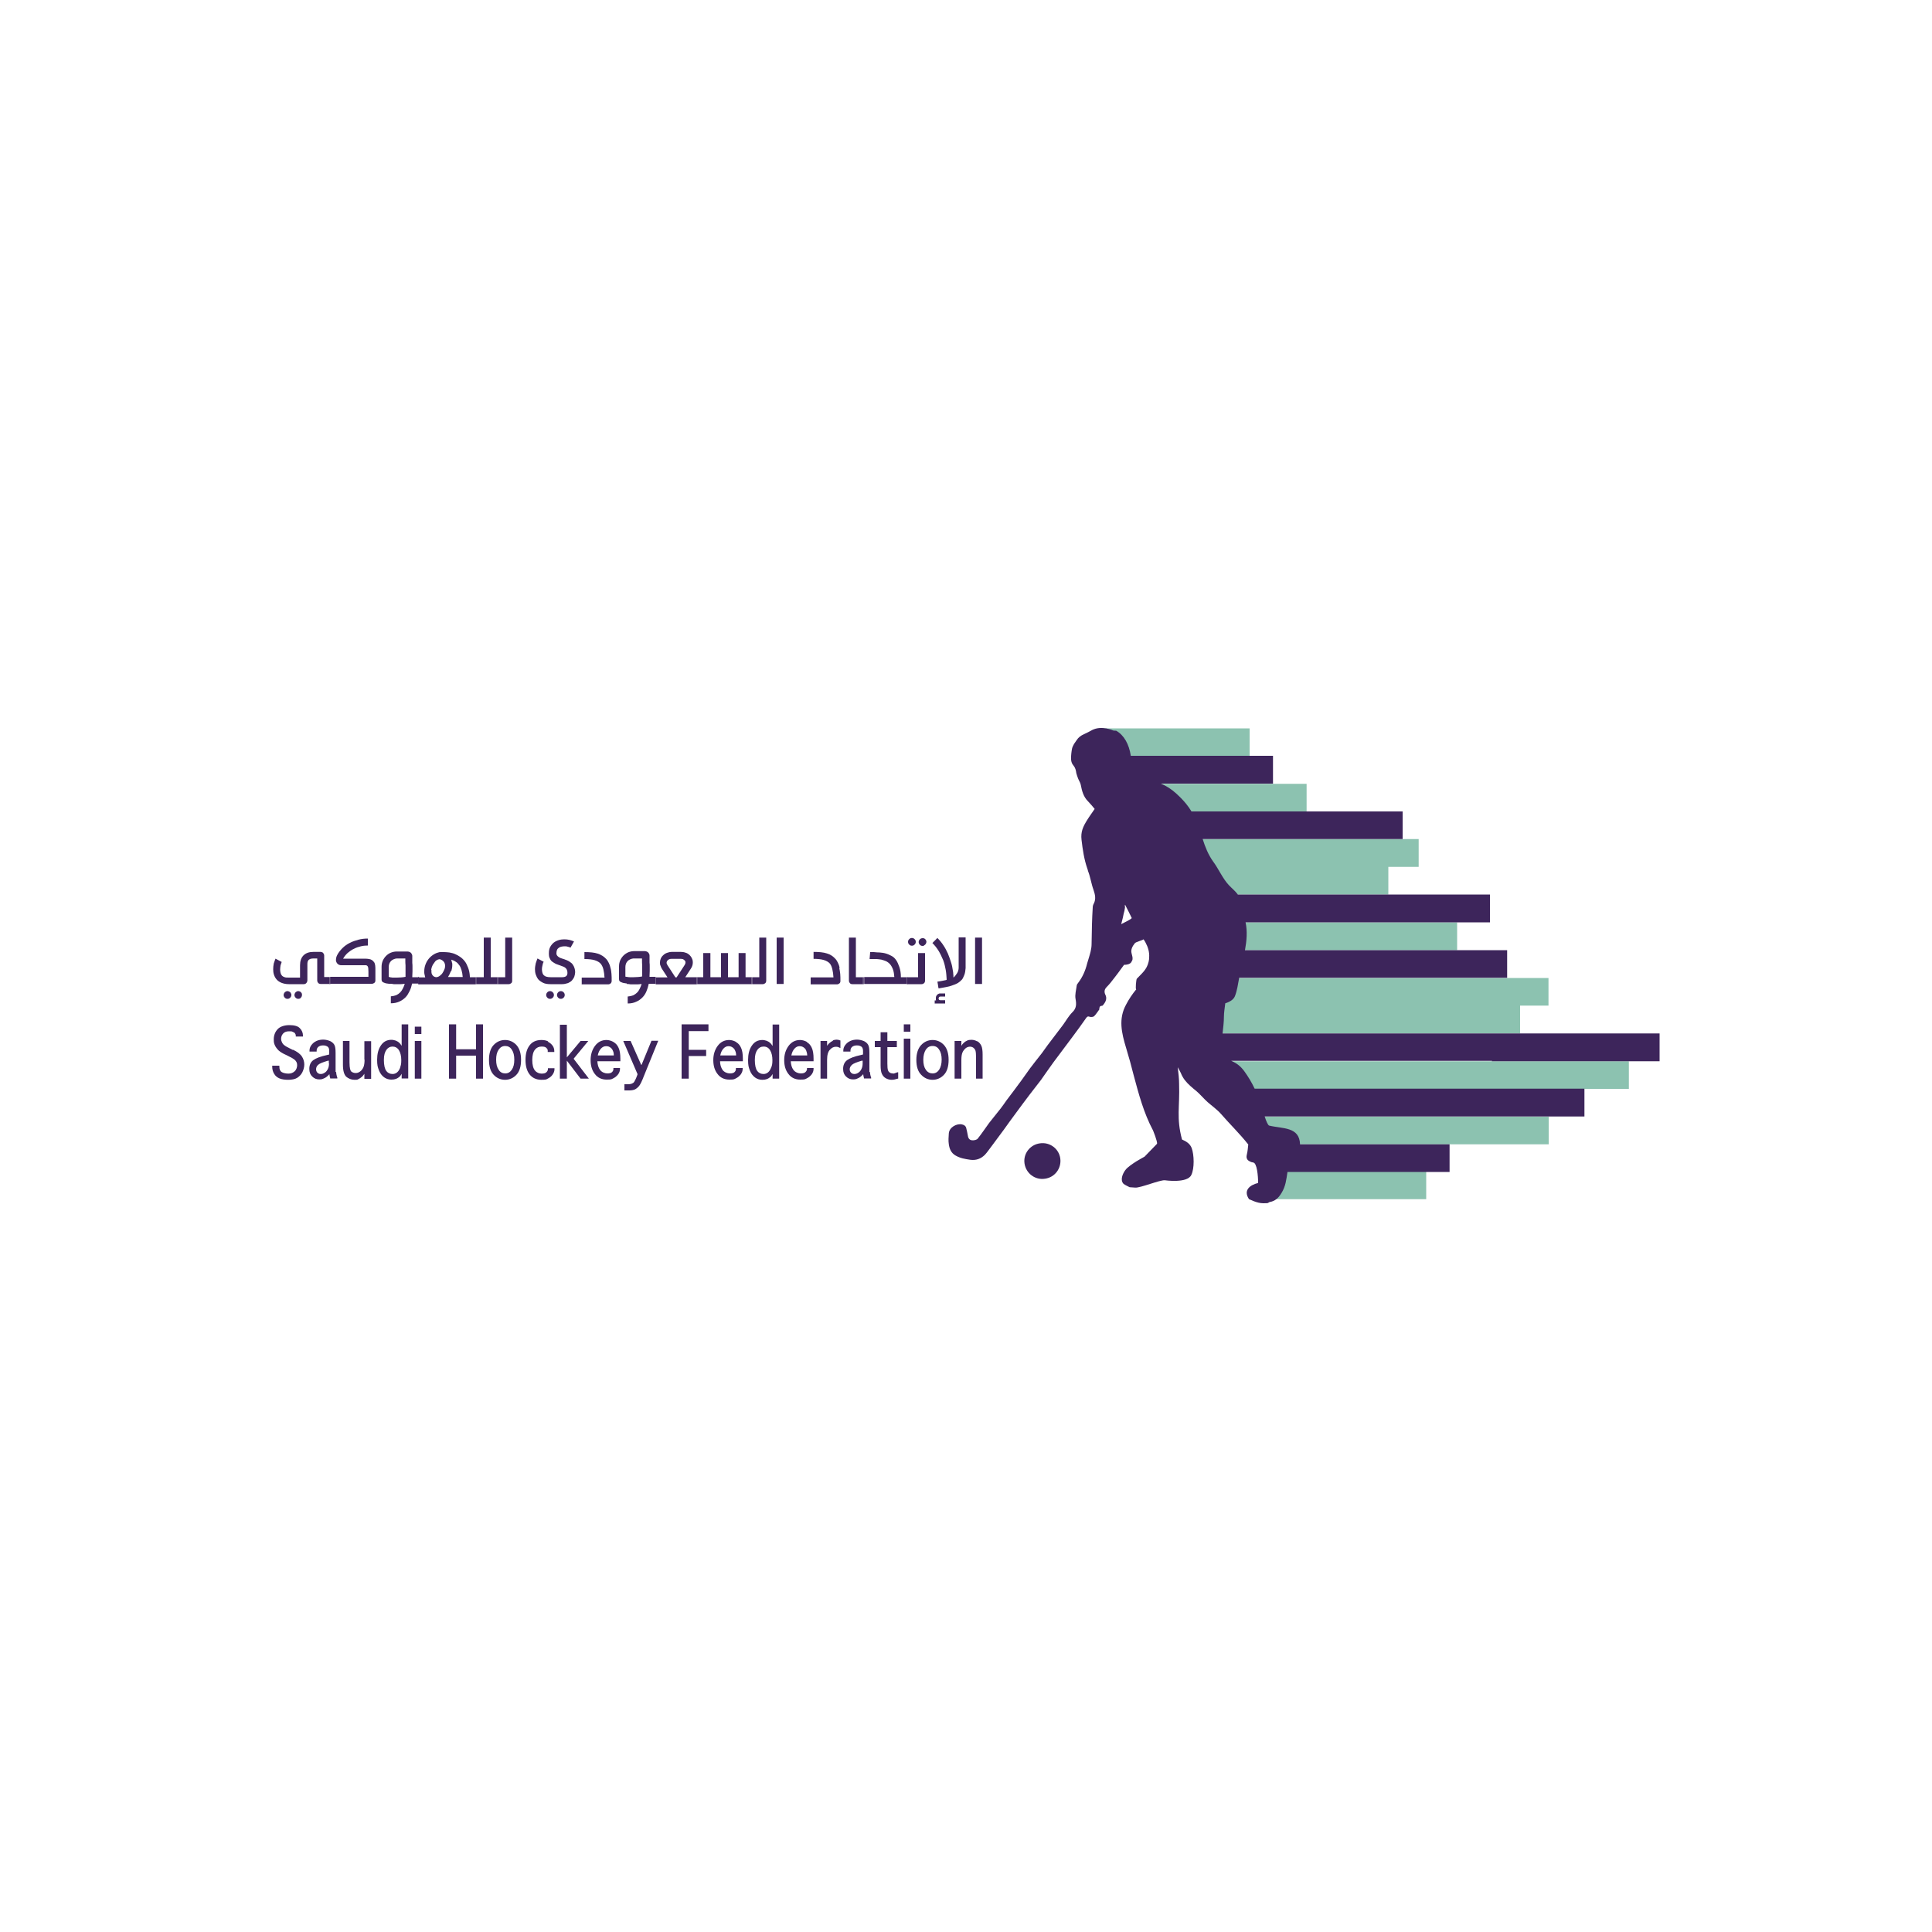 <?xml version="1.0" encoding="UTF-8"?>
<svg xmlns="http://www.w3.org/2000/svg" version="1.1" viewBox="0 0 1000 1000">
  <defs>
    <style>
      .cls-1 {
        fill: #8cc2b0;
      }

      .cls-2 {
        fill: #3d255b;
      }
    </style>
  </defs>
  <!-- Generator: Adobe Illustrator 28.7.0, SVG Export Plug-In . SVG Version: 1.2.0 Build 23)  -->
  <g>
    <g id="Layer_2">
      <g>
        <polygon class="cls-1" points="569.7 377 569.7 377.1 569.8 391.4 570.2 391.4 606.7 391.4 646.8 391.4 646.8 377 569.7 377"/>
        <path class="cls-1" d="M590.3,420.1h86v-14.4h-85.5c0,0-2.2,0-2.1.2l1.6,14.2Z"/>
        <path class="cls-1" d="M617.7,438.8c2.6-2-.6,6.4-6.2,9.1t0,0c-.1,0-.2.1-.3.2,0,0-.2,0-.2.1,0,0-.1,0-.2,0l7.5,14.8s-1.9,0-1.9,0h102.2v-14.3h15.7v-14.4h-120.5c-.1.2,0,7.5,4.1,4.4"/>
        <path class="cls-1" d="M628.9,491.8c.2.4-.6-.4-.4,0h125.7v-14.4h-123.6s-5.5,6.7-1.7,14.4"/>
        <polygon class="cls-1" points="621.9 534.9 786.8 534.9 786.8 520.5 801.5 520.5 801.5 506.2 780.2 506.2 620.5 506.2 621.9 534.9"/>
        <path class="cls-1" d="M629.4,561.6c.2.6.3,1.3.5,2h213.2v-14.3h-217.9c1.3,2.8,2.8,6.8,4.2,12.3"/>
        <polyline class="cls-1" points="648.3 592.3 750 592.3 801.6 592.3 801.6 578 643.2 578"/>
        <path class="cls-1" d="M652.3,620.7h85.9c0,0,0-13.9,0-14.4h0s-80.5,0-80.5,0"/>
        <path class="cls-2" d="M627.5,448.2c0,0-.1,0-.2,0,0,0,.1,0,.2,0"/>
        <path class="cls-2" d="M651.4,535.8c0,0,0,0,0,0"/>
        <path class="cls-2" d="M628.8,461.4c0,.2,0,.5.1.7,0,.3.1.7.2,1h0c0-.3-.1-.7-.2-1,0-.2,0-.5-.1-.7"/>
        <path class="cls-2" d="M627.4,448.8c0-.2,0-.4,0-.5,0,0,0,.2,0,.5"/>
        <path class="cls-2" d="M624.2,500.9c2.4-2.6,5.4-5.8,7.5-9.1.4-.7-4.1,5-7.5,9.1"/>
        <path class="cls-2" d="M624.2,500.9c-1.5,1.6-2.7,3-3.4,4h0c.2-.2,1.7-1.9,3.4-4"/>
        <path class="cls-2" d="M538.2,591.8c-5.1.7-8.7,5.4-7.9,10.5.8,5.1,5.5,8.6,10.6,7.8,5.1-.7,8.6-5.4,7.9-10.5-.7-5.1-5.5-8.6-10.6-7.8"/>
        <rect class="cls-2" x="504.7" y="485.3" width="3.6" height="24"/>
        <path class="cls-2" d="M155.7,516.4c.4-.4.6-.8.6-1.4s0-.5-.1-.8c-.1-.2-.3-.5-.4-.6-.2-.2-.4-.3-.6-.4-.2-.1-.5-.2-.8-.2s-.5,0-.8.2c-.2.1-.4.2-.6.4-.2.2-.3.4-.4.6-.1.2-.2.5-.2.8,0,.5.2,1,.6,1.4.4.4.8.6,1.4.6s1-.2,1.4-.6"/>
        <path class="cls-2" d="M167.8,505.8v-11.2c0-.5-.2-.9-.5-1.3-.3-.4-.7-.5-1.3-.6-.6,0-1.3,0-1.9,0-.6,0-1.3,0-1.9,0-2.2,0-3.9.6-5.1,1.8-1.2,1.2-1.8,2.9-1.8,5.1v6.4h-5.9c-1,0-1.7,0-2.3-.3-.6-.2-1-.5-1.3-.9-.3-.4-.5-.8-.6-1.3-.1-.5-.2-1-.2-1.6,0-.7.1-1.5.2-2.2.2-.7.4-1.3.6-1.8l-3.2-1.7c-.3.7-.6,1.6-.9,2.5-.2,1-.3,2-.3,3s.1,1.9.4,2.8c.3.9.7,1.7,1.4,2.5.6.7,1.5,1.3,2.5,1.7,1,.4,2.3.7,3.8.7h7.7c.6,0,1-.2,1.4-.6.3-.4.5-.9.5-1.4v-8c0-.6,0-1.1.1-1.5.1-.4.3-.7.5-1,.3-.3.6-.4,1-.6.4-.1.9-.2,1.5-.2h2v11.4c0,.5.2.9.5,1.3.3.3.8.5,1.3.5h4.6v-3.6h-2.8Z"/>
        <path class="cls-2" d="M150.2,516.4c.4-.4.6-.8.6-1.4s0-.5-.2-.8c-.1-.2-.2-.5-.4-.6-.2-.2-.4-.3-.6-.4-.3-.1-.5-.2-.8-.2s-.5,0-.8.2c-.2.1-.4.2-.6.4-.2.2-.3.4-.4.6-.1.2-.2.5-.2.8,0,.5.2,1,.6,1.4.4.4.8.6,1.4.6s1-.2,1.4-.6"/>
        <path class="cls-2" d="M193.6,498.1c-.2-.5-.6-.8-1-1.1-.4-.3-.9-.5-1.5-.6-.6-.1-1.3-.2-2.1-.2s-1.7,0-2.8,0h-8.6c.6-1.1,1.4-2.1,2.4-3,1-.8,2-1.6,3.2-2.1,1.1-.6,2.3-1,3.6-1.3,1.2-.3,2.4-.4,3.6-.4,0-.6,0-1.2,0-1.8s0-1.2,0-1.8h-.3c-1.5,0-3.1.2-4.6.6-1.5.4-3,.9-4.4,1.6-1.4.7-2.7,1.6-3.8,2.7-1.1,1.1-2.1,2.3-2.8,3.7-.4.8-.6,1.6-.6,2.4s0,.8.2,1.1c.1.3.3.7.6.9.2.3.5.5.9.6.4.2.8.2,1.3.2,1.8,0,3.6,0,5.4,0,1.8,0,3.6,0,5.4,0s1.2,0,1.6,0c.4,0,.7.2.9.4.2.2.3.6.4,1,0,.5.1,1.1.1,2v2.6h-19.8v3.6h21.6c.5,0,.9-.2,1.3-.5.4-.3.5-.8.5-1.3v-5.1c0-1,0-1.9-.1-2.6-.1-.7-.3-1.3-.6-1.8"/>
        <rect class="cls-2" x="170.6" y="505.8" width=".4" height="3.6"/>
        <path class="cls-2" d="M216.4,505.8h-3v-.5c0-.8.1-1.7.1-2.5s0-1.5,0-2.3c0-.7,0-1.4-.1-2.1,0-.6,0-1.2,0-1.8v-1.6c0-.3,0-.7-.2-1-.1-.3-.3-.6-.5-.8-.2-.2-.5-.4-.8-.5-.3-.1-.6-.2-1-.2h-5.5c-1.1,0-2.1.2-3.1.6-1,.4-1.8,1-2.5,1.7-.7.7-1.3,1.6-1.7,2.5-.4,1-.6,2-.6,3.1v6.6c0,.4.1.8.3,1,.2.3.5.5.9.6.4.2.8.3,1.2.4.5,0,.9.2,1.4.2.1,0,.2,0,.4,0,.1,0,.3,0,.4,0h0c.6,0,1.1.1,1.7.2.5,0,1.1,0,1.7,0s1.2,0,1.9,0c.6,0,1.3-.1,2.1-.2-.3.9-.6,1.8-1,2.5-.4.8-.9,1.5-1.4,2-.6.6-1.2,1-2,1.4-.8.3-1.7.5-2.8.6v3.6c1.7,0,3.1-.3,4.4-.9,1.2-.5,2.3-1.3,3.2-2.2.9-.9,1.5-2,2.1-3.2.6-1.2,1-2.5,1.3-3.9h3.4v-3.6ZM209.9,504.1c0,.6,0,1.1,0,1.5-.7.1-1.5.3-2.2.3-.7,0-1.5.1-2.2.1h-.2c-.3,0-.6,0-.9,0-.3,0-.6,0-.9,0-.3,0-.6,0-1-.1-.4,0-.8-.1-1.3-.3v-5.1c0-.6.1-1.1.3-1.7.2-.5.5-1,.9-1.4.4-.4.9-.7,1.4-.9.5-.2,1.1-.4,1.6-.4h4.4v1c0,.8,0,1.7.1,2.6,0,.9,0,1.8,0,2.7s0,1,0,1.5"/>
        <path class="cls-2" d="M246.3,509.4v-3.6h.2c-.2,0-.5,0-.8,0-.3,0-.6,0-.9,0h-1.6v-.4c-.1-1.7-.4-3.2-.9-4.5-.5-1.3-1-2.4-1.7-3.3-.7-.9-1.5-1.7-2.4-2.3-.9-.6-1.7-1.1-2.7-1.5-.9-.4-1.9-.6-2.9-.8-.9-.1-1.9-.2-2.7-.2s-1.1,0-1.6,0c-.5,0-1,0-1.4.2-.9.2-1.8.6-2.7,1.2-.9.6-1.7,1.3-2.4,2.2-.7.9-1.2,1.8-1.6,2.9-.4,1.1-.6,2.2-.6,3.3s0,.4,0,.7c0,.3,0,.6.1.8,0,.3.1.6.2.9,0,.3.1.6.2.9h-3.5v3.6h29.5ZM233.6,502.7c.3-1.1.5-2.1.5-3.1s0-.4,0-.7c0-.3-.1-.5-.2-.8,0-.3-.1-.5-.2-.8,0-.2-.1-.4-.2-.6l.8.3c.7.2,1.3.6,1.9,1,.6.4,1.1,1,1.6,1.7.5.7.8,1.5,1.1,2.5.3,1,.5,2.2.6,3.5h-7.6c.6-1,1.1-2,1.5-3.1M223.2,501.9c0-.2,0-.4.1-.5.1-.7.4-1.3.7-2,.4-.6.8-1.2,1.2-1.7.4-.5.9-.8,1.4-1,.5-.2.9-.3,1.4-.1.8.3,1.3.7,1.7,1.2.4.5.6,1.1.7,1.9,0,.7-.1,1.4-.4,2.1-.3.7-.6,1.3-1,1.9-.4.6-.9,1-1.4,1.4-.5.4-1.1.6-1.6.7-.5,0-.9-.1-1.3-.3-.3-.2-.6-.4-.8-.7-.2-.3-.4-.6-.5-1-.1-.4-.1-.8-.1-1.2v-.6"/>
        <rect class="cls-2" x="216.5" y="505.8" width=".4" height="3.6"/>
        <polygon class="cls-2" points="257.5 509.4 257.5 505.8 254 505.8 254 485.3 250.4 485.3 250.4 505.8 246.5 505.8 246.5 509.4 257.5 509.4"/>
        <rect class="cls-2" x="246.3" y="505.8" width=".2" height="3.6"/>
        <path class="cls-2" d="M263.3,509.4c.5,0,.9-.2,1.3-.5.4-.3.5-.8.5-1.3v-22.3h-3.6v20.5h-3.7v3.6h5.5Z"/>
        <rect class="cls-2" x="257.5" y="505.8" width=".3" height="3.6"/>
        <path class="cls-2" d="M286.1,516.4c.4-.4.6-.8.6-1.4s-.2-1-.6-1.4c-.4-.4-.8-.6-1.4-.6s-1,.2-1.4.6c-.4.4-.6.9-.6,1.4s.2,1,.6,1.4c.4.4.8.6,1.4.6s1-.2,1.4-.6"/>
        <path class="cls-2" d="M291.7,516.4c.4-.4.6-.8.6-1.4s-.2-1-.6-1.4c-.4-.4-.8-.6-1.4-.6s-1,.2-1.4.6c-.4.4-.6.9-.6,1.4s.2,1,.6,1.4c.4.4.8.6,1.4.6s1-.2,1.4-.6"/>
        <path class="cls-2" d="M294.1,508.8c.8-.4,1.5-.8,2-1.4.5-.6.9-1.2,1.2-2,.2-.7.4-1.5.4-2.2s-.1-1.4-.3-2c-.2-.7-.5-1.3-.9-1.9-.3-.4-.6-.8-1.1-1.1-.4-.3-.8-.6-1.2-.8-.5-.2-.9-.5-1.4-.6-.5-.2-.9-.4-1.4-.5-.4-.1-.8-.3-1.2-.4-.4-.2-.7-.3-1.1-.6-.3-.2-.6-.5-.8-.8-.2-.3-.3-.6-.3-1,0-.7.1-1.3.3-1.8.2-.5.5-.8.9-1.1s.8-.5,1.3-.6c.5-.1,1.1-.2,1.6-.2s1.2,0,1.7.2c.6.1,1.1.3,1.5.5.3-.5.6-1.1.9-1.6.3-.5.6-1,.9-1.6-.7-.3-1.5-.6-2.3-.8-.9-.2-1.7-.3-2.7-.3s-1.9.1-2.9.4c-1,.3-1.8.7-2.6,1.3-.7.6-1.3,1.3-1.8,2.2-.5.9-.7,2-.7,3.3s.1,2,.5,2.7c.3.7.7,1.3,1.3,1.7.6.4,1.2.8,1.8,1.1.7.3,1.4.5,2.2.8.6.2,1.1.4,1.6.6.5.2.9.4,1.2.7.3.3.6.6.7,1,.2.4.3.8.3,1.4s0,.7-.1.9c0,.3-.2.6-.4.8-.2.2-.5.4-.8.5-.3.1-.8.2-1.3.2h-6.1c-.9,0-1.7-.1-2.3-.3-.6-.2-1-.5-1.4-.9-.3-.4-.5-.8-.6-1.3-.1-.5-.2-1-.2-1.6s.1-1.4.3-2.1c.1-.7.3-1.3.6-1.8l-3.2-1.7c-.3.7-.6,1.6-.9,2.5-.2,1-.4,2-.4,3s.1,1.9.4,2.8c.3.9.7,1.7,1.3,2.5.6.7,1.5,1.3,2.5,1.8,1,.5,2.3.7,3.8.7s2,0,3,0c1,0,2,0,3,0s2-.2,2.9-.5"/>
        <path class="cls-2" d="M301.2,509.5h13.6c.5,0,.9-.2,1.3-.5.3-.3.5-.8.5-1.3,0-1.3,0-2.5-.1-3.6-.1-1.1-.2-2.1-.5-3.1-.2-1-.5-1.8-.9-2.6s-.8-1.5-1.4-2.1c-1.1-1.2-2.5-2.1-4.3-2.7-1.8-.6-4.1-.8-6.9-.8v3.6c2.2,0,4,.2,5.3.6,1.3.4,2.4,1,3.1,1.8.6.7,1.1,1.7,1.4,2.9.3,1.2.5,2.7.6,4.3h-11.8v3.6Z"/>
        <path class="cls-2" d="M324.3,509.3c.1,0,.3,0,.4,0,.5,0,1.1.1,1.7.2.5,0,1.1,0,1.7,0s1.2,0,1.9,0c.6,0,1.3-.1,2.1-.2-.3.9-.6,1.8-1,2.5-.4.8-.8,1.5-1.4,2-.6.6-1.2,1-2,1.4-.8.3-1.7.5-2.8.6v3.6c1.7,0,3.1-.3,4.4-.9,1.2-.5,2.3-1.3,3.2-2.2.9-.9,1.6-2,2.1-3.2.5-1.2.9-2.5,1.2-3.9h3.5v-3.6h-3.1v-.5c0-.8.1-1.7.1-2.5s0-1.5,0-2.3c0-.7,0-1.4-.1-2.1,0-.6,0-1.2,0-1.8v-1.6c0-.3,0-.7-.2-1-.1-.3-.3-.6-.5-.8-.2-.2-.5-.4-.8-.5-.3-.1-.6-.2-.9-.2h-5.5c-1.1,0-2.1.2-3.1.6-.9.4-1.8,1-2.5,1.7-.7.7-1.3,1.6-1.7,2.5-.4,1-.6,2-.6,3.1v6.6c0,.4.1.8.3,1,.2.3.5.5.9.6.4.2.8.3,1.2.4.4,0,.9.2,1.3.2.1,0,.2,0,.4,0M323.7,500.5c0-.6.1-1.1.3-1.7.2-.5.5-1,.9-1.4.4-.4.9-.7,1.4-.9.5-.2,1.1-.4,1.6-.4h4.4v1c0,.8,0,1.7.1,2.6,0,.9,0,1.8,0,2.7s0,1,0,1.5c0,.6,0,1.1,0,1.5-.7.1-1.5.3-2.2.3-.7,0-1.5.1-2.2.1h-.2c-.3,0-.6,0-.9,0-.3,0-.6,0-.9,0-.3,0-.6,0-1-.1-.3,0-.8-.1-1.3-.2v-5.1Z"/>
        <path class="cls-2" d="M360.6,509.4v-3.6h-5.9l2.8-4.3c.8-1.1,1.1-2.3,1.1-3.3s-.2-1.6-.5-2.2c-.3-.7-.8-1.3-1.3-1.8-.6-.5-1.2-.9-2-1.1-.8-.3-1.6-.4-2.4-.4h-4.6c-.9,0-1.8.2-2.6.5-.8.3-1.4.7-1.9,1.2-.6.5-1,1.1-1.3,1.8-.3.7-.4,1.3-.4,2s0,1.1.3,1.7c.2.6.4,1.1.8,1.7l2.8,4.3h-6v3.6h21.2ZM345.1,498.1c0-.3,0-.5.2-.7.2-.2.3-.4.6-.6.2-.2.5-.3.8-.4.3-.1.7-.1,1-.1h4.6c.3,0,.6,0,.9.1.3,0,.6.2.8.4.3.2.5.4.6.6.2.2.2.5.2.8,0,.5-.2.9-.5,1.4l-4.1,6.3h-.6l-4.1-6.3c-.3-.5-.5-1-.5-1.4"/>
        <rect class="cls-2" x="339.1" y="505.8" width=".3" height="3.6"/>
        <polygon class="cls-2" points="389 509.4 389 505.8 385.9 505.8 385.9 493.3 382.3 493.3 382.3 505.8 376.8 505.8 376.8 493.3 373.2 493.3 373.2 505.8 367.7 505.8 367.7 493.3 364 493.3 364 505.8 360.9 505.8 360.9 509.4 389 509.4"/>
        <rect class="cls-2" x="360.6" y="505.8" width=".3" height="3.6"/>
        <path class="cls-2" d="M394.8,509.4c.5,0,.9-.2,1.3-.5.3-.3.5-.8.5-1.3s0-.1,0-.2v-22.1h-3.6v20.5h-3.7v3.6h5.6Z"/>
        <rect class="cls-2" x="389" y="505.8" width=".2" height="3.6"/>
        <rect class="cls-2" x="402" y="485.3" width="3.6" height="24"/>
        <path class="cls-2" d="M434.6,500.9c-.2-.9-.5-1.8-.9-2.6-.4-.8-.8-1.5-1.4-2.1-1.1-1.2-2.5-2.2-4.3-2.7-1.8-.6-4.1-.8-6.9-.8v3.6c2.2,0,4,.2,5.3.6,1.3.4,2.4,1,3.1,1.8.6.7,1,1.7,1.3,2.9.3,1.2.5,2.7.6,4.3h-11.8v3.6h13.6c.5,0,.9-.2,1.3-.5.4-.3.5-.8.5-1.3,0-1.3,0-2.5-.1-3.6-.1-1.1-.3-2.2-.5-3.1"/>
        <path class="cls-2" d="M439.4,485.3v22.1c0,0,0,.1,0,.2,0,.5.2.9.5,1.3.4.4.8.5,1.3.5h5.5v-3.6h-3.7v-20.5h-3.6Z"/>
        <path class="cls-2" d="M469.4,509.4v-3.6h-3.1c0-2.1-.3-3.8-.8-5.3-.5-1.4-1-2.6-1.7-3.6-.7-1-1.5-1.7-2.5-2.2-.9-.5-1.9-.9-2.9-1.2-1-.3-2.1-.4-3.1-.5-1,0-2-.1-3-.2-.4,0-.8,0-1,0-.3,0-.6,0-.9,0l-.3,3.6c.2,0,.4,0,.6,0,.2,0,.4,0,.7,0,.7,0,1.5,0,2.3,0,.8,0,1.6.2,2.5.3.8.2,1.6.5,2.4.8.8.4,1.5.9,2.1,1.6.6.7,1.1,1.6,1.5,2.7.4,1.1.6,2.4.7,3.9h-15.6v3.6h22.3Z"/>
        <rect class="cls-2" x="446.7" y="505.8" width=".4" height="3.6"/>
        <path class="cls-2" d="M478.3,489.3c.2-.1.4-.2.6-.4.2-.2.3-.4.4-.6.1-.2.2-.5.2-.8s0-.5-.2-.8-.2-.4-.4-.6c-.2-.2-.4-.3-.6-.4-.3-.1-.5-.1-.8-.1-.5,0-1,.2-1.4.6-.4.4-.6.9-.6,1.4s.2,1,.6,1.4c.4.4.8.6,1.4.6s.5,0,.8-.2"/>
        <path class="cls-2" d="M473.4,488.9c.4-.4.6-.8.6-1.4s-.2-1-.6-1.4c-.4-.4-.8-.6-1.4-.6s-1,.2-1.4.6c-.4.4-.6.8-.6,1.4s.2,1,.6,1.4c.4.4.8.6,1.4.6s1-.2,1.4-.6"/>
        <path class="cls-2" d="M477,509.4c.5,0,.9-.2,1.3-.5.3-.3.5-.8.5-1.3v-14.3h-3.6v12.5h-5.6v3.6h7.4Z"/>
        <rect class="cls-2" x="469.4" y="505.8" width=".3" height="3.6"/>
        <path class="cls-2" d="M483.7,519.4h5.5v-1.7h-2.5c-.3,0-.6-.1-.7-.3-.1-.2-.2-.4-.2-.6s.1-.5.3-.7c.1-.2.4-.3.8-.3h2.3s0-1.6,0-1.6h-2.3c-.4,0-.8,0-1.1.2-.3.1-.6.3-.8.6-.2.2-.4.5-.5.8-.1.3-.1.6-.1,1v.5c0,.2,0,.3.1.5h-.7v1.7Z"/>
        <path class="cls-2" d="M497.7,507.3c.6-.7,1-1.6,1.4-2.6.4-1,.6-2.2.7-3.6v-15.9h-3.6v15.6c0,1.1-.3,2.1-.8,2.9-.5.8-1.1,1.6-1.9,2.3,0-.7,0-1.3-.1-1.9,0-.6-.1-1.2-.2-1.7-.2-1.5-.5-3-1-4.5s-1-3-1.6-4.4c-.7-1.5-1.4-2.9-2.3-4.2-.9-1.4-1.9-2.6-3.1-3.8-.2.2-.5.4-.7.7-.2.2-.4.4-.6.6-.2.2-.4.4-.6.6-.2.2-.4.4-.7.7,1.3,1.3,2.4,2.7,3.3,4.2.9,1.5,1.6,3.1,2.3,4.7.6,1.6,1,3.3,1.3,5,.3,1.7.4,3.4.5,5.1l-.4.2c-.6.1-1.3.3-2,.4-.7.1-1.5.3-2.4.4.1.6.2,1.2.3,1.7,0,.5.2,1.1.3,1.8,1.4-.2,2.7-.5,3.9-.7,1.2-.2,2.3-.5,3.3-.9,1-.3,1.9-.7,2.8-1.2.8-.5,1.5-1.1,2.1-1.8"/>
        <path class="cls-2" d="M151.7,543.5l-1.4-.7c-1.4-.7-2.4-1.2-3-1.7-.6-.4-1-.9-1.3-1.5-.3-.6-.5-1.2-.5-1.9,0-1,.3-1.9,1-2.7.7-.8,1.7-1.2,3.1-1.2s1.4,0,1.9.3c.6.2,1,.4,1.2.8.3.4.4.7.4,1.1v.5h3.7v-.5c0-1.4-.5-2.7-1.6-3.8-1-1.1-2.9-1.6-5.4-1.6s-4.8.7-6.1,2.1c-1.3,1.4-2,3.2-2,5.2s.2,2.2.6,3.2c.4.9,1.1,1.8,1.9,2.6.9.8,2.2,1.6,3.8,2.3l1.2.6c1.5.7,2.7,1.4,3.5,2.1.7.7,1.1,1.5,1.1,2.6s-.4,2.4-1.3,3.2c-.9.8-1.9,1.2-3.2,1.2s-2.7-.3-3.5-.8c-.8-.5-1.2-1.4-1.2-2.8v-.5h-3.7v.5c0,1.3.3,2.6,1,3.7.6,1.1,1.6,1.9,2.8,2.4,1.2.5,2.8.7,4.5.7s3.5-.3,4.6-1c1.1-.7,2.1-1.7,2.7-2.9.6-1.3,1-2.6,1-4s-.4-2.9-1.2-4.1c-.8-1.3-2.4-2.5-4.7-3.6"/>
        <path class="cls-2" d="M173.7,554.9c0-.9,0-1.7,0-2.5v-7.4c0-2.1-.2-3.5-.7-4.3-.5-.8-1.2-1.4-2.3-1.9-1-.4-2.2-.7-3.4-.7s-2.4.2-3.5.7c-1.1.5-1.9,1.2-2.6,2.1-.7.9-1,1.9-1,2.8v.6h3.7v-.6c0-.7.3-1.3.8-1.8.6-.5,1.4-.8,2.5-.8s1.6.2,2.3.6c.6.4.9,1.1.9,2.2v1.9l-1.2.3c-3.3.7-5.6,1.6-7,2.6-1.4,1-2.1,2.6-2.1,4.5s.5,3,1.5,4c1,1,2.2,1.5,3.6,1.5s1.7-.2,2.6-.6c.8-.3,1.7-1,2.7-2.1,0,.6.2,1.3.4,2v.2h3.7v-.4c-.4-1.1-.6-2.2-.6-3M170.3,550.4c0,1.1-.2,2.1-.6,2.9-.4.8-.9,1.5-1.6,1.9-.7.5-1.4.7-2.1.7s-.8-.1-1.2-.3c-.4-.2-.7-.5-.9-.9-.2-.4-.3-.8-.3-1.2,0-.9.3-1.6,1-2.3.7-.7,2.5-1.4,5.2-2.2h.4c0-.1,0,1.4,0,1.4Z"/>
        <path class="cls-2" d="M188.7,548.4c0,1.7-.2,3.1-.6,4-.4.9-1,1.7-1.7,2.2-.7.5-1.4.8-2.3.8s-1.7-.3-2.3-.8c-.4-.4-.9-1.5-.9-4.8v-11h-3.4v12.3c0,3.1.6,5.1,1.7,6.2,1.2,1,2.6,1.6,4.3,1.6s1.5-.1,2.1-.4c.6-.3,1.2-.7,1.8-1.2.4-.4.8-.9,1.2-1.5v2.6h3.5v-19.5h-3.5v9.6Z"/>
        <path class="cls-2" d="M207.8,541.2c-.4-.7-.8-1.2-1.2-1.5-.5-.5-1.1-.8-1.8-1.1-.7-.2-1.4-.4-2.2-.4-2.4,0-4.2,1-5.5,3-1.3,1.9-1.9,4.4-1.9,7.3s.3,3.8.9,5.4c.6,1.6,1.5,2.8,2.7,3.7,1.1.8,2.4,1.2,3.7,1.2s1.4-.1,2.2-.3c.7-.2,1.4-.6,2-1.1.4-.3.8-.9,1.2-1.6v2.4h3.4v-28h-3.4v10.9ZM207.2,552.4c-.4,1.1-.9,2-1.6,2.6-.7.6-1.5.9-2.4.9-1.3,0-2.4-.5-3.2-1.5-.8-1-1.3-3-1.3-5.7s.5-4.1,1.3-5.3c.9-1.2,1.9-1.7,3.2-1.7s2.5.6,3.3,1.9c.8,1.3,1.2,3.1,1.2,5.1s-.2,2.7-.6,3.8"/>
        <rect class="cls-2" x="214.7" y="538.8" width="3.4" height="19.5"/>
        <rect class="cls-2" x="214.7" y="531.4" width="3.4" height="3.8"/>
        <polygon class="cls-2" points="246.4 543.1 236.1 543.1 236.1 530.2 232.4 530.2 232.4 558.3 236.1 558.3 236.1 546.4 246.4 546.4 246.4 558.3 250 558.3 250 530.2 246.4 530.2 246.4 543.1"/>
        <path class="cls-2" d="M261.4,538.3c-2.3,0-4.3.9-5.9,2.6-1.6,1.7-2.4,4.3-2.4,7.7s.8,6,2.4,7.7c1.6,1.7,3.6,2.6,5.9,2.6s4.3-.9,5.9-2.6c1.6-1.7,2.4-4.3,2.4-7.7s-.8-5.9-2.4-7.7c-1.6-1.7-3.6-2.6-5.9-2.6M264.9,553.7c-.9,1.3-2,1.9-3.4,1.9s-2.6-.6-3.4-1.9c-.9-1.3-1.3-3-1.3-5.2s.4-3.9,1.3-5.2c.9-1.3,2-1.9,3.4-1.9s2.6.6,3.4,1.9c.9,1.3,1.3,3,1.3,5.2s-.4,3.9-1.3,5.2"/>
        <path class="cls-2" d="M283.7,539c-1-.5-2.2-.7-3.5-.7-2.6,0-4.7.9-6.1,2.8-1.4,1.8-2.1,4.3-2.1,7.5s.7,5.7,2.1,7.5c1.4,1.8,3.5,2.8,6.1,2.8s2.6-.2,3.5-.7c1-.5,1.8-1.2,2.4-2.1.6-.9.9-1.8.9-2.7v-.5h-3.4v.5c0,.6-.3,1.1-.8,1.6-.5.5-1.3.7-2.5.7s-2.5-.5-3.4-1.6c-.9-1.1-1.4-2.9-1.4-5.4s.5-4.3,1.4-5.4c.9-1.1,2-1.6,3.4-1.6s2,.2,2.5.7.8,1,.7,1.6v.5h3.4v-.5c0-1-.3-2-.9-2.8-.6-.8-1.4-1.5-2.4-2"/>
        <polygon class="cls-2" points="304.5 538.8 300.5 538.8 293.4 547.3 293.4 530.4 289.8 530.4 289.8 558.3 293.4 558.3 293.4 549 300.5 558.3 304.8 558.3 296.9 548 304.5 538.8"/>
        <path class="cls-2" d="M317.5,539.3c-1.1-.6-2.3-1-3.6-1-2.4,0-4.4,1-5.9,3-1.5,2-2.3,4.5-2.3,7.4s.7,5.3,2.2,7.2c1.4,1.9,3.5,2.9,6.1,2.9s2.5-.2,3.5-.7c1-.5,1.8-1.2,2.5-2.1.6-.9.9-1.8.9-2.7v-.5h-3.4v.5c0,.6-.2,1.1-.7,1.6s-1.3.7-2.5.7-2.8-.6-3.7-1.8c-.9-1.2-1.3-2.7-1.4-4.5h11.9v-1.3c0-2.4-.3-4.3-.9-5.6-.6-1.4-1.5-2.4-2.6-3M317.7,546.3h-8.3c.3-1.5.8-2.6,1.6-3.5.8-.9,1.7-1.3,2.7-1.3s1.5.2,2.1.6c.6.4,1.1.9,1.4,1.7.4.8.5,1.6.5,2.4h0Z"/>
        <path class="cls-2" d="M331.9,551.2l-5.5-12.4h-3.8l7.4,17.2-.2.6c-.6,1.7-1.2,2.8-1.5,3.3-.3.5-.8.8-1.3,1-.5.2-1.2.3-1.9.3h-1.9v3.2h2.4c1.2,0,2.3-.2,3-.5.8-.4,1.5-1,2.2-1.8.7-.9,1.5-2.6,2.5-5.2l7.4-18.2h-3.5l-5.1,12.4Z"/>
        <polygon class="cls-2" points="352.8 558.3 356.5 558.3 356.5 546.6 365.5 546.6 365.5 543.4 356.5 543.4 356.5 533.7 366.7 533.7 366.7 530.2 352.8 530.2 352.8 558.3"/>
        <path class="cls-2" d="M381,539.3c-1.1-.6-2.3-1-3.6-1-2.4,0-4.4,1-5.9,3-1.5,2-2.3,4.5-2.3,7.4s.7,5.3,2.2,7.2c1.4,1.9,3.5,2.9,6.1,2.9s2.5-.2,3.5-.7c1-.5,1.8-1.2,2.5-2.1.6-.9.9-1.8.9-2.7v-.5h-3.5v.5c0,.6-.2,1.1-.7,1.6-.5.5-1.3.7-2.5.7s-2.8-.6-3.7-1.8c-.8-1.2-1.3-2.7-1.3-4.5h11.8v-1.3c0-2.4-.3-4.3-.9-5.6-.6-1.4-1.5-2.4-2.6-3M381.1,546.3h-8.3c.3-1.5.8-2.6,1.6-3.5.8-.9,1.7-1.3,2.6-1.3s1.5.2,2.1.6c.6.4,1.1.9,1.4,1.7.4.8.5,1.6.5,2.4h0Z"/>
        <path class="cls-2" d="M399.8,541.3c-.4-.7-.8-1.2-1.2-1.5-.5-.5-1.1-.8-1.8-1.1-.7-.2-1.4-.4-2.2-.4-2.4,0-4.2,1-5.5,3-1.3,1.9-1.9,4.4-1.9,7.3s.3,3.8.9,5.4c.6,1.6,1.5,2.8,2.7,3.7,1.1.8,2.4,1.2,3.7,1.2s1.4-.1,2.2-.3c.7-.2,1.4-.6,2-1.1.4-.3.8-.9,1.2-1.6v2.4h3.4v-28h-3.4v10.9ZM399.2,552.4c-.4,1.1-.9,2-1.6,2.6-.7.6-1.5.9-2.4.9-1.3,0-2.4-.5-3.2-1.5-.8-1-1.3-3-1.3-5.7s.5-4.1,1.3-5.3c.9-1.2,1.9-1.7,3.3-1.7s2.5.6,3.3,1.9c.8,1.3,1.2,3.1,1.2,5.1s-.2,2.7-.6,3.8"/>
        <path class="cls-2" d="M417.7,539.3c-1.1-.6-2.3-1-3.6-1-2.4,0-4.4,1-5.9,3-1.5,2-2.3,4.5-2.3,7.4s.7,5.3,2.2,7.2c1.4,1.9,3.5,2.9,6.1,2.9s2.5-.2,3.5-.7c1-.5,1.8-1.2,2.5-2.1.6-.9.9-1.8.9-2.7v-.5h-3.4v.5c0,.6-.3,1.1-.8,1.6-.5.5-1.3.7-2.5.7s-2.8-.6-3.7-1.8c-.9-1.2-1.3-2.7-1.4-4.5h11.8v-1.3c0-2.4-.3-4.3-.9-5.6-.6-1.4-1.5-2.4-2.6-3M417.9,546.3h-8.3c.3-1.5.8-2.6,1.6-3.5.8-.9,1.7-1.3,2.6-1.3s1.5.2,2.1.6,1.1.9,1.4,1.7c.3.8.5,1.6.5,2.4h0Z"/>
        <path class="cls-2" d="M431.1,538.7c-.7.3-1.3.7-1.9,1.3-.4.3-.7.8-1.1,1.3v-2.5h-3.4v19.5h3.4v-9.7c0-2.6.5-4.3,1.5-5.3.9-1,1.9-1.5,3-1.5s1.4.2,2,.5l.4.2v-4h-.2c-1-.5-2.5-.5-3.7,0"/>
        <path class="cls-2" d="M450,554.9c0-.9,0-1.7,0-2.5v-7.4c0-2.1-.2-3.5-.7-4.3-.5-.8-1.2-1.4-2.3-1.9-1-.4-2.2-.7-3.4-.7s-2.4.2-3.5.7c-1.1.5-1.9,1.2-2.6,2.1-.7.9-1,1.9-1,2.8v.6h3.7v-.6c0-.7.3-1.3.8-1.8.6-.5,1.4-.8,2.5-.8s1.6.2,2.3.6c.6.4.9,1.2.9,2.2v1.9l-1.2.3c-3.3.7-5.6,1.6-7,2.6-1.4,1-2.1,2.6-2.1,4.5s.5,3,1.5,4c1,1,2.2,1.5,3.6,1.5s1.7-.2,2.6-.6c.8-.3,1.7-1,2.7-2.1,0,.6.2,1.3.4,2v.2h3.7v-.4c-.4-1.1-.6-2.2-.6-3M446.5,550.4c0,1.1-.2,2.1-.6,2.9-.4.8-.9,1.5-1.6,1.9-.7.5-1.4.7-2.1.7s-.8-.1-1.2-.3c-.4-.2-.7-.5-.9-.9-.2-.4-.3-.8-.3-1.2,0-.9.4-1.6,1.1-2.3.7-.7,2.5-1.4,5.2-2.2h.4c0-.1,0,1.4,0,1.4Z"/>
        <path class="cls-2" d="M462.2,555.6c-.6,0-1.2-.1-1.6-.4-.5-.3-.8-.7-1-1.3-.2-.6-.3-1.8-.3-3.4v-8.5h4.9v-3.2h-4.9v-4.5h-3.5v4.5h-3v3.2h3v9.4c0,2,.2,3.5.7,4.5s1.1,1.7,2,2.2c.9.5,1.9.8,3,.8s1.8-.2,3.2-.6h.2v-3.3h-.4c-1.1.5-1.9.7-2.4.7"/>
        <rect class="cls-2" x="467.8" y="530.2" width="3.4" height="3.8"/>
        <rect class="cls-2" x="467.8" y="537.6" width="3.4" height="20.7"/>
        <path class="cls-2" d="M482.7,538.3c-2.3,0-4.3.9-5.9,2.6-1.6,1.7-2.5,4.3-2.5,7.7s.8,6,2.5,7.7c1.6,1.7,3.6,2.6,5.9,2.6s4.3-.9,5.9-2.6c1.6-1.7,2.4-4.3,2.4-7.7s-.8-5.9-2.4-7.7c-1.6-1.7-3.6-2.6-5.9-2.6M486.1,553.7c-.9,1.3-2,1.9-3.4,1.9s-2.6-.6-3.5-1.9c-.9-1.3-1.3-3-1.3-5.2s.5-3.9,1.3-5.2c.9-1.3,2-1.9,3.5-1.9s2.6.6,3.4,1.9c.9,1.3,1.3,3,1.3,5.2s-.5,3.9-1.3,5.2"/>
        <path class="cls-2" d="M505.8,539c-.9-.5-1.9-.8-3-.8s-1.5.1-2.2.4c-.7.3-1.3.7-1.8,1.2-.4.4-.8.8-1.2,1.5v-2.5h-3.5v19.5h3.5v-9.6c0-1.8.2-3.1.6-4,.4-.9,1-1.6,1.7-2.2,1.2-.9,2.8-1,3.9-.2.5.4.9.9,1.1,1.5.2.7.3,1.9.3,3.5v11h3.4v-12.4c0-2.1-.2-3.7-.7-4.7-.5-1-1.2-1.8-2.1-2.3"/>
        <path class="cls-2" d="M242.7,554.2c0,0,0,0,0,0,0,0,0,0,0,0"/>
        <path class="cls-2" d="M242.7,554.2c0,0,0,0,0,0,0,0,0,0,0,0"/>
        <path class="cls-2" d="M242.7,554.1s0,0,0,0c0,0,0,0,0,0"/>
        <path class="cls-2" d="M772.1,549.3h86.9v-14.4h-226.2c.3-2.9.7-5.8.7-8.7,0-2,.4-4.4.7-6.9,2.3-.7,4.3-1.9,5-3.7,1.1-2.8,1.6-6.2,2.2-9.5h138.7v-14.3h-135.7c.9-4.9,1.3-9.8.3-14.4h126.5v-14.4h-130.5c-1.3-1.8-3.2-3.3-4.7-4.9-3.3-3.6-5.2-8.3-8.1-12.2-2.5-3.5-4.1-7.5-5.4-11.6h103.5v-14.3h-109.3c-1.6-2.7-3.6-5.1-5.8-7.3-.7-.6-1.3-1.3-2-1.9-2.4-2.2-5.1-4-8.1-5.2h58.1v-14.4h-12.1s-61.5,0-61.5,0c-.9-6-3.5-10.7-7.6-13-.1,0-.2,0-.3,0-.4,0-.8,0-1.2-.1-.3-.1-.6-.2-1-.4-.9-.3-1.8-.5-2.7-.7,0,0,0,0-.1,0-.3,0-.5,0-.8-.1-2.4-.3-4.8,0-7.1,1.4-1.1.6-2.3,1.2-3.4,1.7-1.6.7-2.9,1.6-3.9,3.2-.4.7-.9,1.2-1.3,1.9-.4.7-.8,1.5-1,2.3-.2.9-.3,1.8-.4,2.7-.2,2.2-.4,4.4,1.1,6.1,1,1.2,1.3,2.5,1.5,4,.2.9.6,1.8.9,2.7.4,1.1,1.2,2.2,1.4,3.3.6,3.2,1.4,6.2,3.7,8.5,1.2,1.2,2.4,2.7,3.5,4-1,1.5-1.9,2.8-2.9,4.2-.3.5-.6.9-.9,1.4-2.2,3.5-3.5,6.2-3,10.4.6,5.1,1.3,10,3,14.9,0-.3,0-.5.1-.8-.1.3-.2.5-.1.8.1.3.2.6.3.9,0,0,0,.1,0,.2,1.3,3.2,1.7,6.6,2.9,9.9.8,2.4,1.4,4.7.1,7.2-.3.5-.5,1.2-.5,1.8-.2,2.9-.3,5.9-.4,8.8-.1,3.4-.1,6.8-.2,10.2,0,1.3-.2,2.6-.5,3.9-.5,2.1-1.2,4.1-1.8,6.2-.9,3.7-2.4,7.1-4.7,10.1-.3.4-.7.9-.7,1.4-.3,2.3-1,4.7-.6,6.8.5,2.8.5,4.9-1.7,7-1.9,1.9-3.2,4.3-4.8,6.5-2.6,3.5-5.3,6.9-7.9,10.4-1.1,1.4-2,2.9-3.1,4.3-2,2.6-4.1,5.1-6,7.7-1.5,2.1-3,4.2-4.5,6.3-2.5,3.4-5.1,6.9-7.7,10.3-1,1.4-2,2.9-3.1,4.3-1.9,2.5-4,4.9-5.9,7.4-2,2.7-3.8,5.5-5.9,8.1-.5.7-1.9,1-2.9.9-1.1,0-2-.8-2.2-2.2-.2-1.4-.6-2.8-.9-4.2-.3-1.1-1.2-1.6-2.2-1.8-2.6-.6-6.6,1.4-6.8,4.7-.1,1.8-.3,3.7,0,5.5.3,2.4,1.2,4.6,3.5,5.9,2.4,1.4,4.9,1.8,7.6,2.2,3,.4,5.5-.5,7.6-2.6,1.3-1.4,2.3-3,3.5-4.5,2.1-2.8,4.2-5.7,6.3-8.5,2-2.8,4-5.6,6.1-8.4,2.4-3.3,4.8-6.5,7.3-9.8,1.9-2.5,3.9-5,5.8-7.5,2.2-3.1,4.3-6.2,6.5-9.2,3.2-4.4,6.6-8.7,9.8-13.1,2.4-3.2,4.8-6.5,7.1-9.8.5-.7.9-1,1.9-.6.6.2,1.7.1,2.2-.3,1-1,1.8-2.3,2.7-3.5,0,0,0-.2,0-.2,0-.9.2-1.7,1.4-1.7.3,0,.6-.4.8-.7,1.2-1.5,1.9-3.2.9-5.1-.7-1.5-.4-2.8.7-3.9.7-.7,1.3-1.4,1.9-2.1,1.4-1.7,2.7-3.5,4.1-5.3.6-.7,2.1-3,3-4.1,1.3,0,3-.3,3.7-1.3.4-.7.7-1.2.7-1.7.1-.9-.2-1.7-.5-3-.5-1.8.4-3.6,1.7-5.2.6-.7,3.7-1.4,4.5-2,.4.5.7,1.1,1,1.6,1.3,2.4,2.1,5,1.9,7.8,0,.7-.1,1.5-.3,2.3-1,4.1-3.4,5.8-6.1,8.7-.3.3-.8,5.4-.3,5.5-2,2.4-3.8,5.1-5.2,7.8-4.1,7.4-2.4,14.7,0,22.6,1.4,4.6,2.7,9.3,3.9,14.1,2.6,9.7,5.2,19.5,10,28.5,0,0,2.3,5.6,2.1,6.9-.1.1-6.5,6.7-6.5,6.7,0,0-1.9,1-4.2,2.4-2.2,1.4-4.7,3.1-5.7,4.5-1.4,1.8-2.9,5.3-.9,7.2.4.4,3.1,1.7,3.1,1.7l2.9.2c2.7.2,12.7-4,15.3-3.8,0,0,11.6,1.7,13.7-2.7,1.7-3.4,1.5-10.5.2-14-.9-2.3-2.8-3.4-5-4.4-3-11.3-1.1-16.6-1.5-28.9,0-2.3-.3-5.3-.7-8.5.6,1,1.1,2,1.6,3,.5,1.3,1.2,2.5,2,3.6,1.7,2.2,3.9,4,6,5.7,2.1,1.8,3.8,3.9,5.8,5.7,2.4,2.1,5,3.9,7.1,6.3,4.4,5.1,9.7,10.2,14,15.7-.2,1.7-.3,3.4-.7,5-.2,1-.4,1.8.2,2.7.5.8,2,1.5,3,1.6,2,.1,2.6,6.9,2.6,10.6-4.1,1-7.9,3.7-4.7,8.4,0,0,0,0,0,0,.8.2,4,2.1,7.4,2.1s2.1-.2,3.2-.6c2.8-.5,4.5-1.9,6.2-4.7,2.2-3.5,2.5-7.1,3.1-10.9h83.9v-14.3h-77.4c-.3-9.2-9-8-16-9.7-.6-.2-1.5-2.2-2.3-4.7h165.5v-14.4h-170.7c-1.5-3.2-3.3-6.2-5.4-9.1-1.9-2.6-4.1-4.2-6.7-5.3h135ZM580.3,478.4c.1-.4.2-.7.3-1.1.4-1.4.7-2.8,1-4.3.3-1,.6-2.3.7-3.3,0,0-.2-1.7.1-1.3.6,1,2.9,5.8,3.4,6.8-1.1,1.1-3.8,2.2-5.6,3.2"/>
      </g>
    </g>
  </g>
</svg>